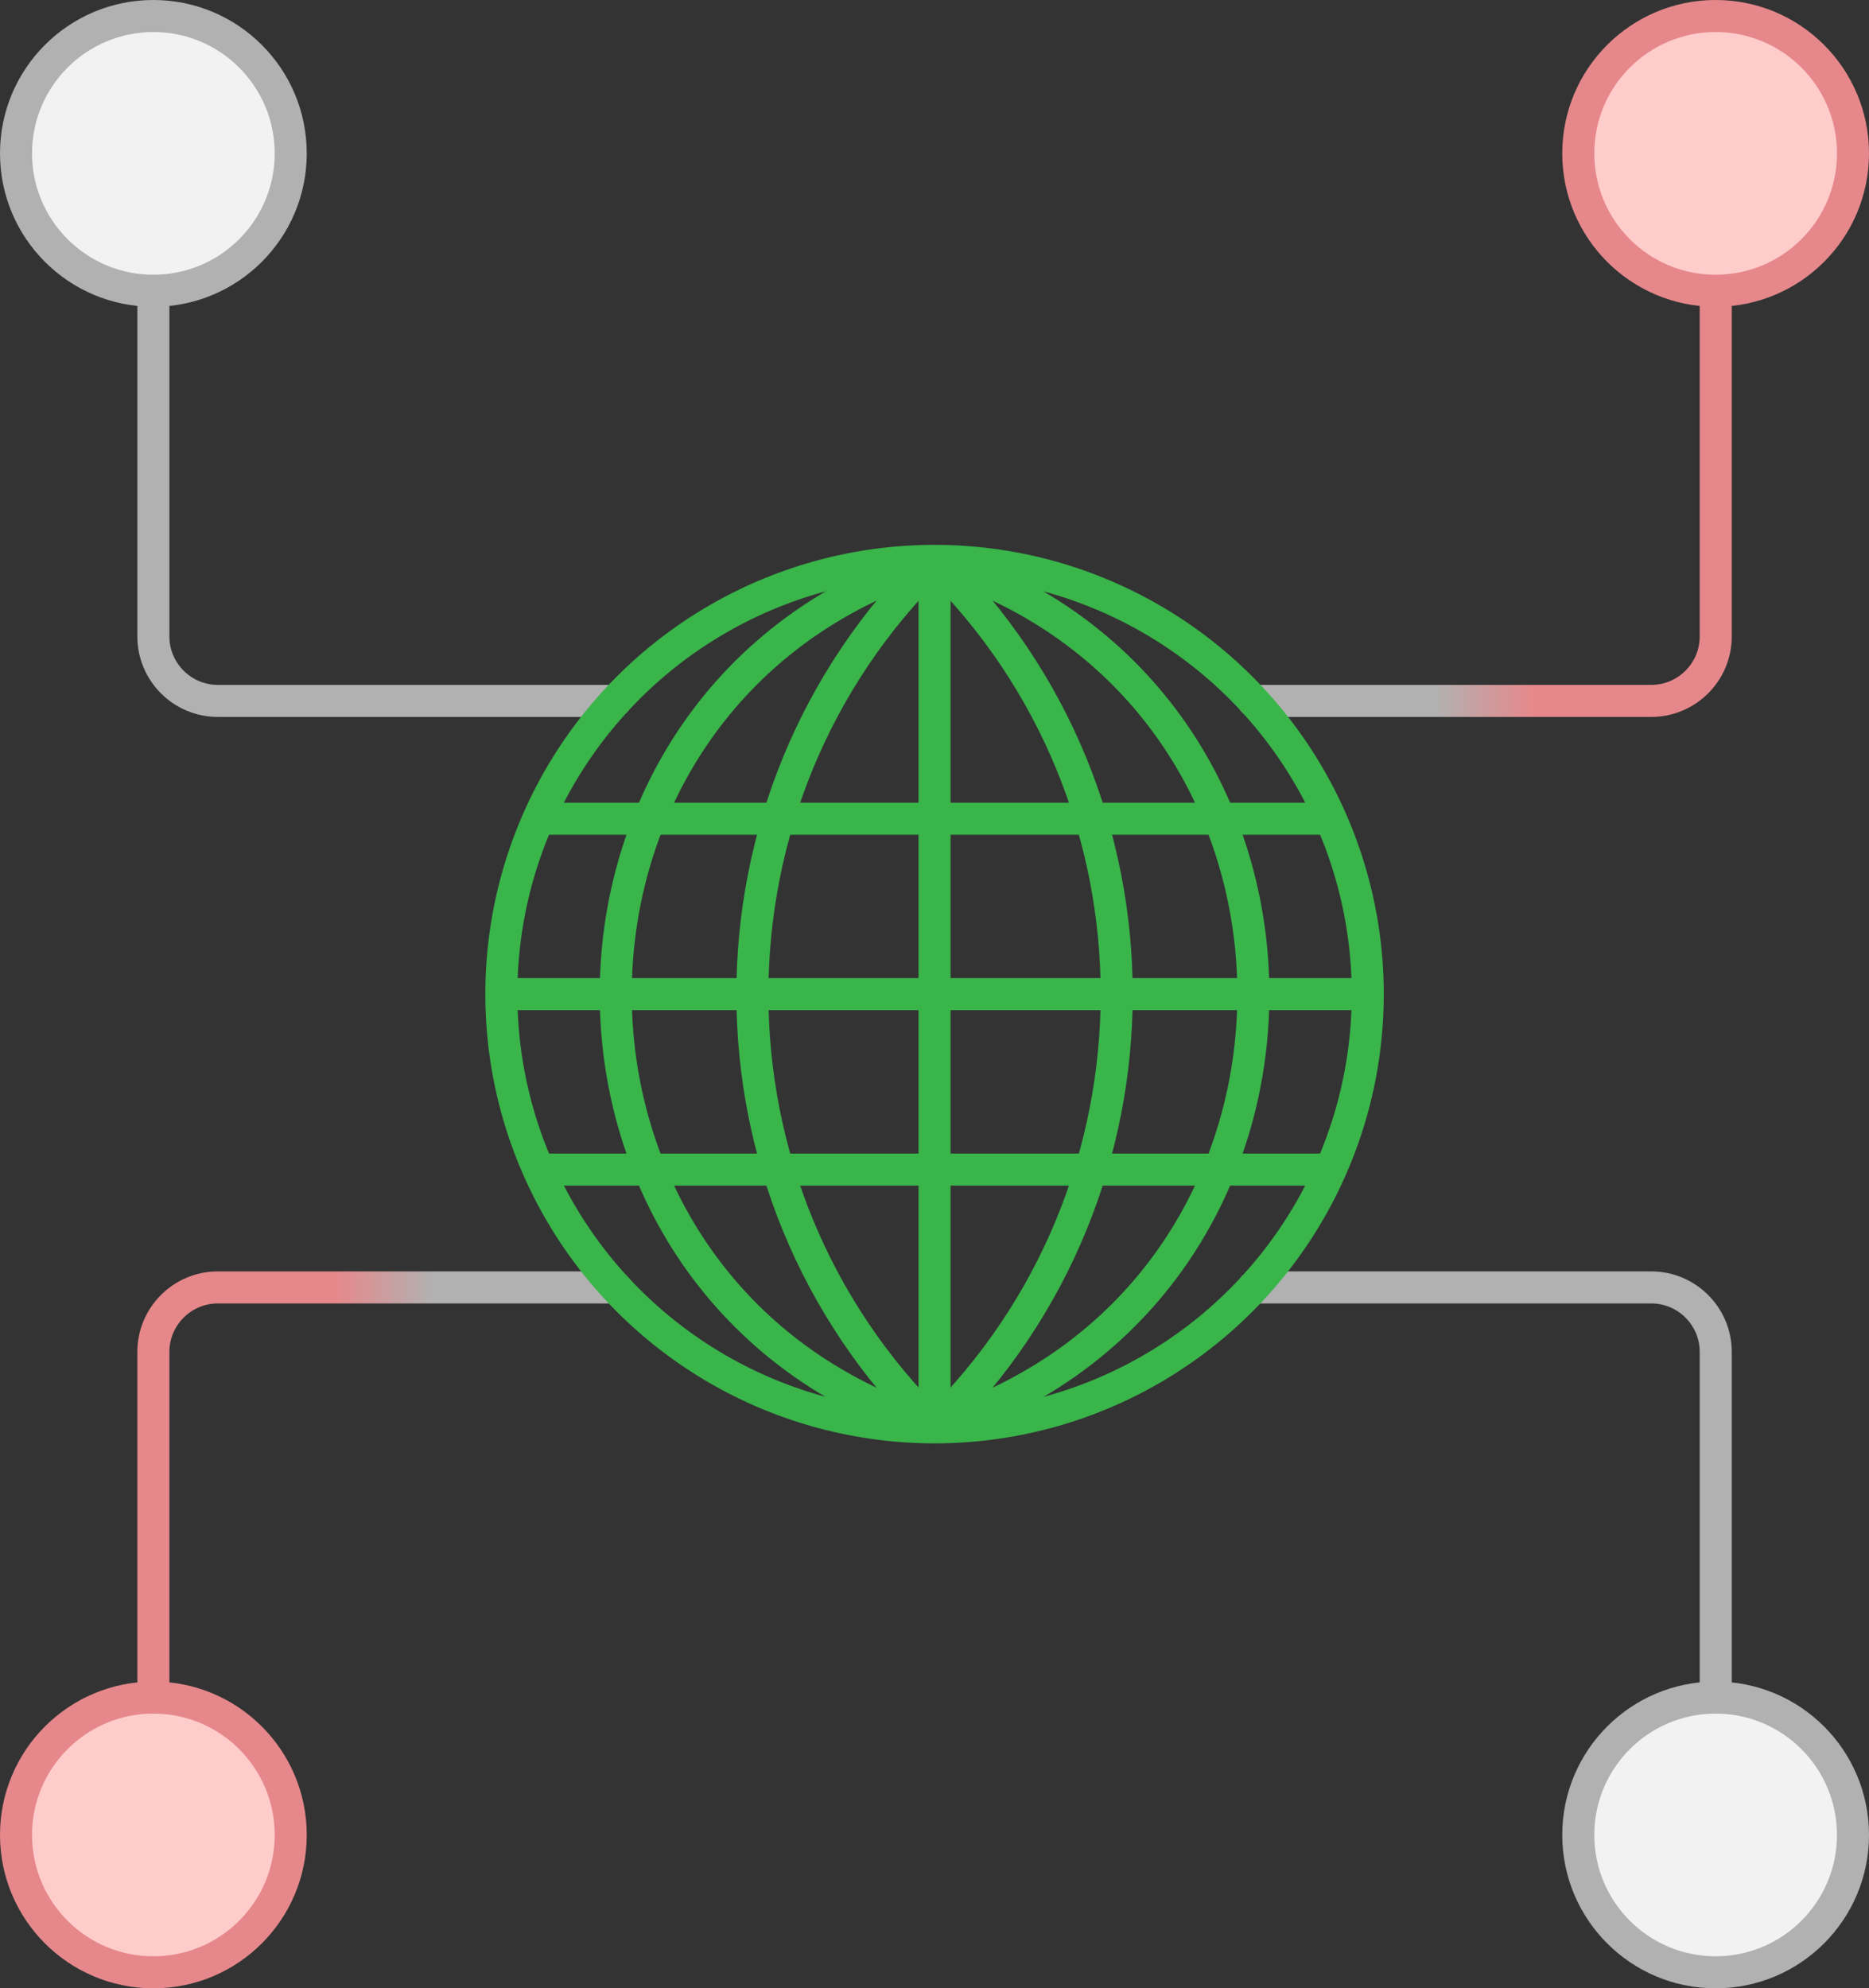 <?xml version="1.0" encoding="UTF-8"?><svg id="Layer_2" xmlns="http://www.w3.org/2000/svg" xmlns:xlink="http://www.w3.org/1999/xlink" viewBox="0 0 174.99 186.15"><rect x="0" y="0" width="174.99" height="186.15" fill="#333333" stroke="none"/><defs><style>.cls-1,.cls-2{stroke:#b1b1b1;}.cls-1,.cls-2,.cls-3,.cls-4,.cls-5,.cls-6{stroke-width:3px;}.cls-1,.cls-2,.cls-3,.cls-4,.cls-6{stroke-linecap:round;stroke-linejoin:round;}.cls-1,.cls-3,.cls-5,.cls-6{fill:none;}.cls-2{fill:#f2f2f2;}.cls-3{stroke:url(#linear-gradient-2);}.cls-4{fill:#fcc;stroke:#e6888b;}.cls-5{stroke:#39b54a;stroke-miterlimit:10;}.cls-6{stroke:url(#linear-gradient);}</style><linearGradient id="linear-gradient" x1="115.85" y1="46.42" x2="162.13" y2="46.42" gradientUnits="userSpaceOnUse"><stop offset=".4" stop-color="#b1b1b1"/><stop offset=".6" stop-color="#e6888b"/></linearGradient><linearGradient id="linear-gradient-2" x1="12.86" y1="139.73" x2="59.14" y2="139.73" gradientUnits="userSpaceOnUse"><stop offset=".4" stop-color="#e6888b"/><stop offset=".6" stop-color="#b1b1b1"/></linearGradient></defs><g id="Layer_1-2"><path class="cls-6" d="M117.35,65.62h37.26c3.32,0,6.03-2.71,6.03-6.03V27.22"/><path class="cls-1" d="M57.64,65.62H20.39c-3.32,0-6.03-2.71-6.03-6.03V27.22"/><path class="cls-1" d="M117.35,120.53h37.26c3.32,0,6.03,2.71,6.03,6.03v32.37"/><path class="cls-3" d="M57.64,120.53H20.39c-3.32,0-6.03,2.71-6.03,6.03v32.37"/><circle class="cls-5" cx="87.5" cy="93.07" r="40.56"/><path class="cls-5" d="M87.5,52.51h0c-39.8,12.4-39.8,68.73,0,81.13h0"/><path class="cls-5" d="M87.5,133.64h0c-22.74-22.26-22.74-58.87,0-81.13h0"/><path class="cls-5" d="M87.5,52.51h0c39.8,12.4,39.8,68.73,0,81.13h0"/><path class="cls-5" d="M87.5,133.64h0c22.74-22.26,22.74-58.87,0-81.13h0"/><line class="cls-5" x1="87.5" y1="133.64" x2="87.5" y2="52.51"/><line class="cls-5" x1="46.93" y1="93.07" x2="128.06" y2="93.07"/><line class="cls-5" x1="50.77" y1="76.65" x2="124.6" y2="76.65"/><line class="cls-5" x1="50.4" y1="109.5" x2="124.6" y2="109.5"/><circle class="cls-4" cx="160.63" cy="14.36" r="12.86"/><circle class="cls-2" cx="14.36" cy="14.36" r="12.86"/><circle class="cls-4" cx="14.36" cy="171.79" r="12.86"/><circle class="cls-2" cx="160.63" cy="171.79" r="12.86"/></g></svg>